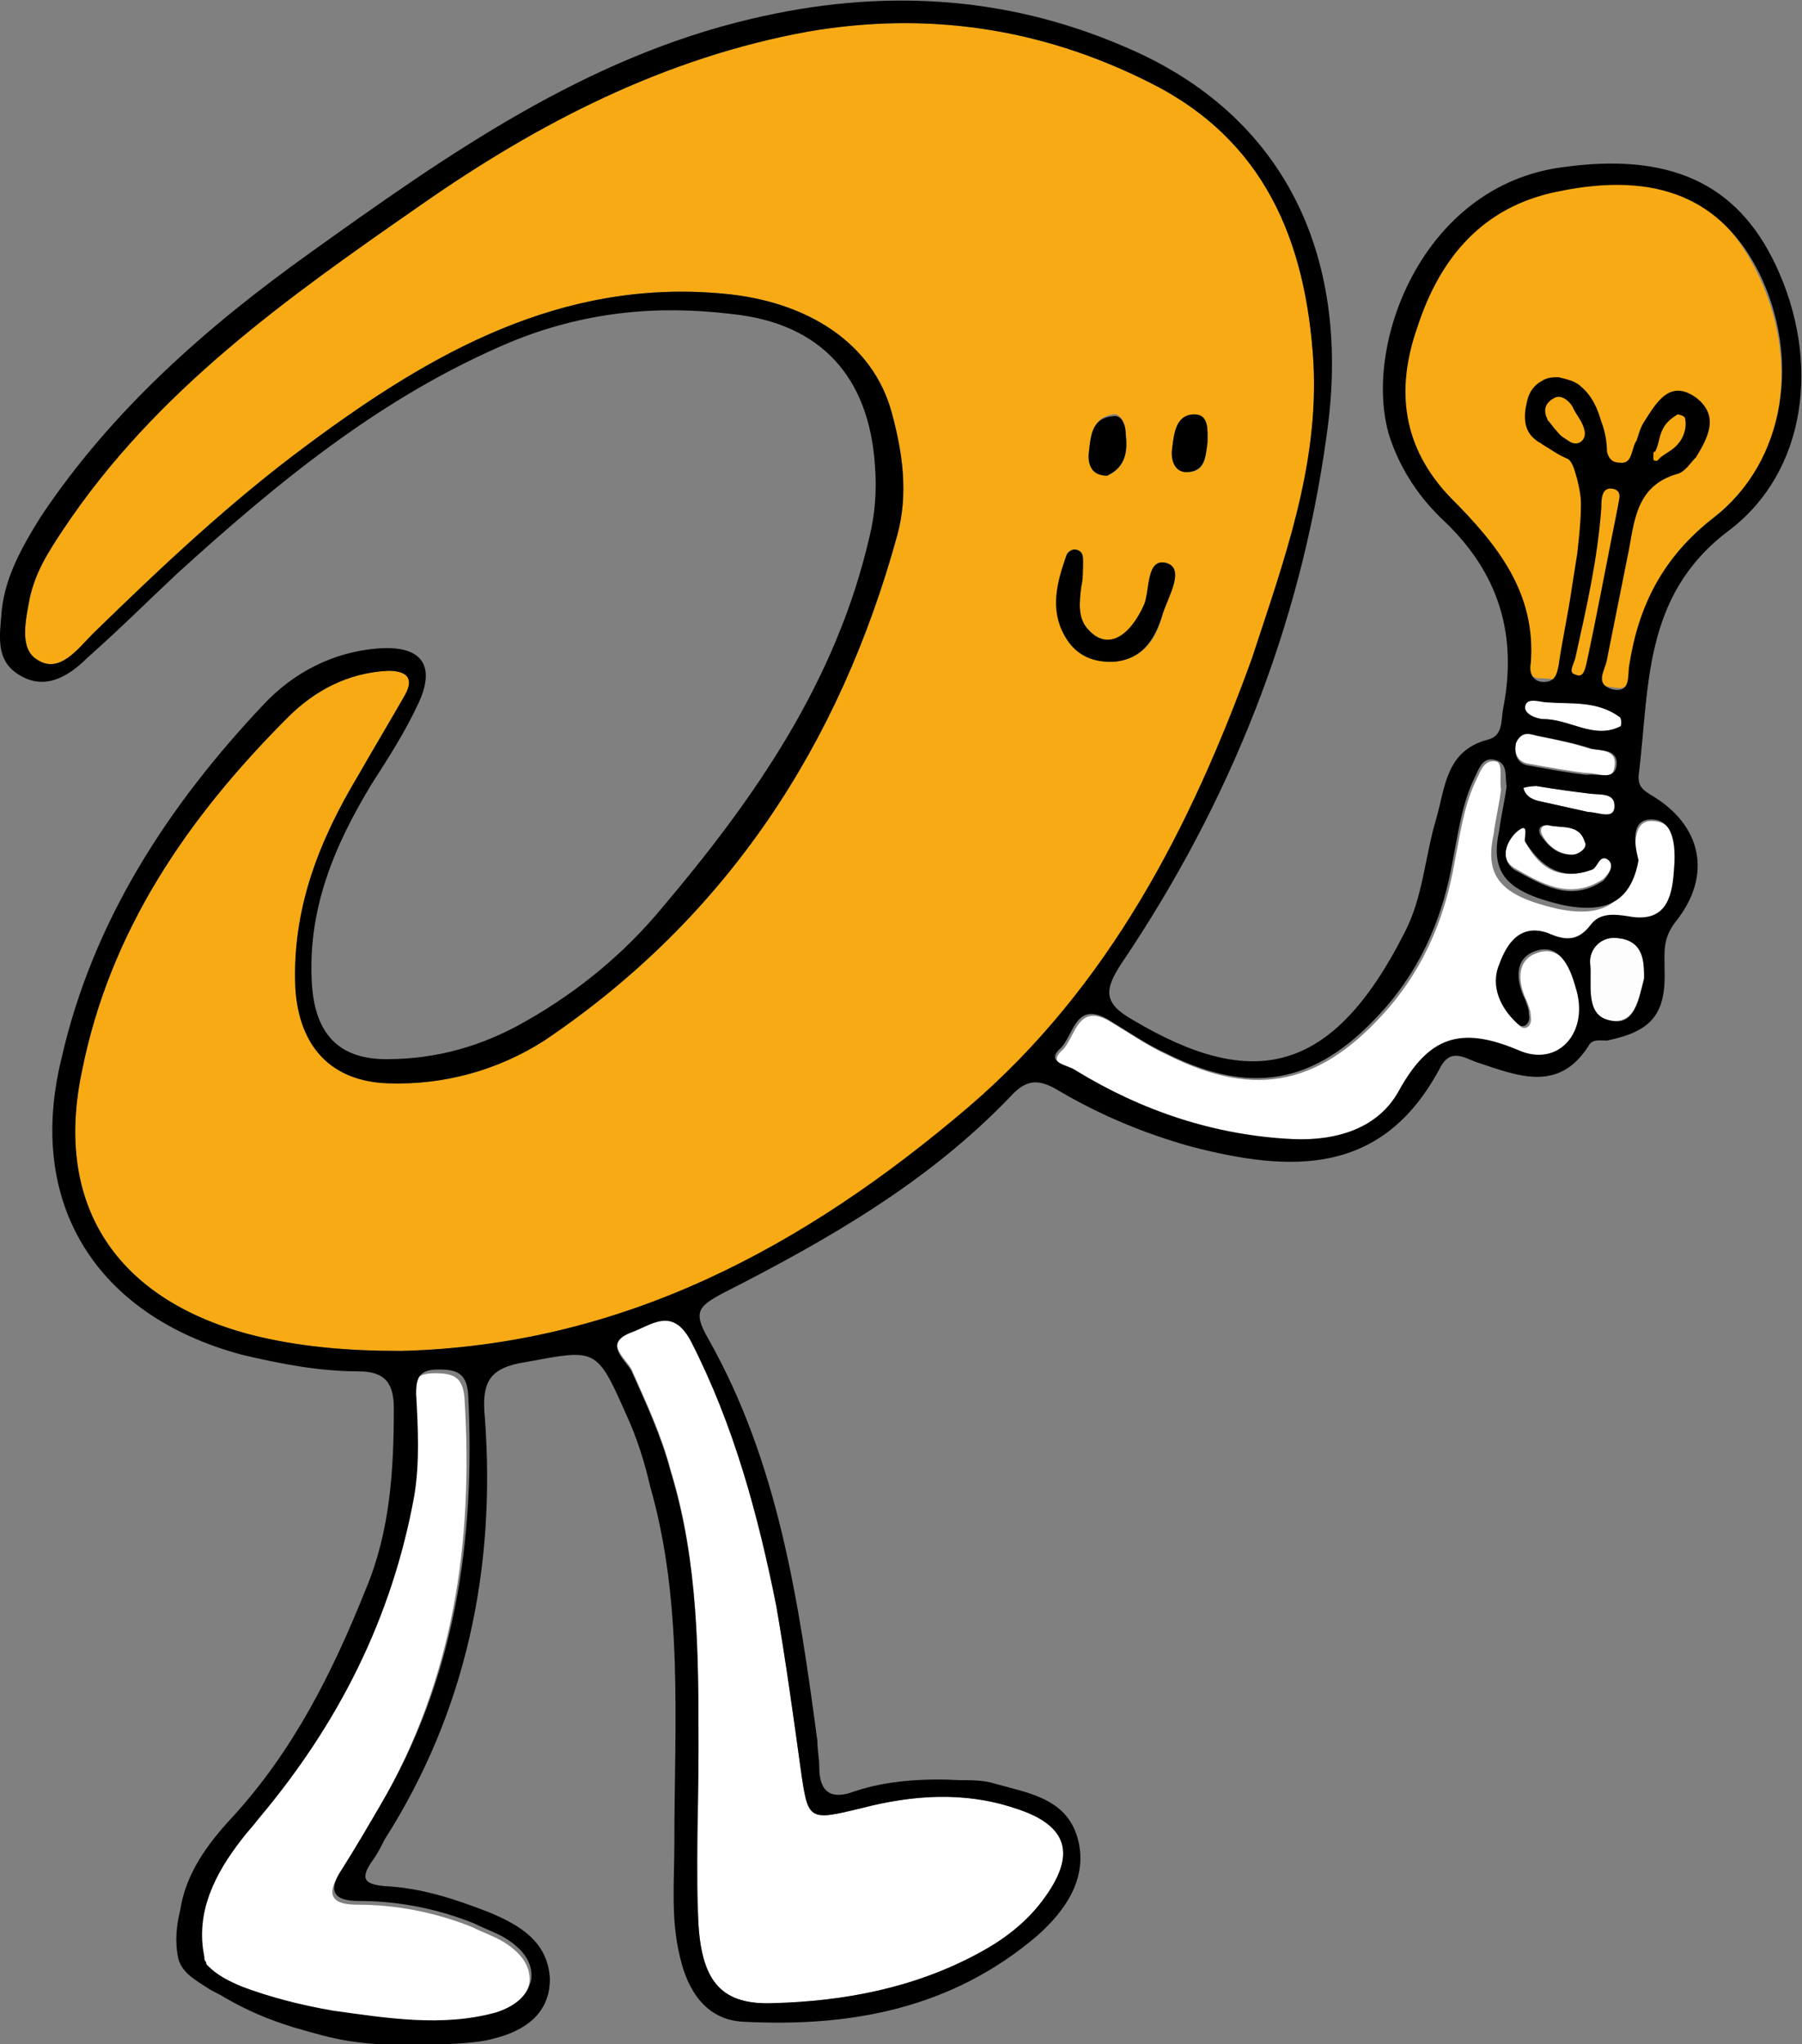<?xml version="1.0" encoding="UTF-8"?> <!-- Generator: Adobe Illustrator 25.2.0, SVG Export Plug-In . SVG Version: 6.00 Build 0) --> <svg xmlns="http://www.w3.org/2000/svg" xmlns:xlink="http://www.w3.org/1999/xlink" version="1.1" id="Layer_1" x="0px" y="0px" width="97px" height="110px" viewBox="0 0 97 110" style="enable-background:new 0 0 97 110;" xml:space="preserve"><rect x="0" y="0" width="97" height="110" fill="#808080" stroke="none"/> <style type="text/css"> .st0{fill:#F8AA14;} .st1{fill:#FFFFFF;} .st2{fill:#FDFDFD;} .st3{fill:#F4A500;} </style> <g> <path class="st0" d="M82.9,36.5c-0.6,0-0.8-0.5-0.7-1c0.3-3.8-1.8-6.4-4.3-8.9c-2.6-2.7-3-5.8-1.8-9.2c1.2-3.7,3.5-6.5,7.6-7.3 c5.3-1.1,8.8,0.4,10.8,4.4c2.4,4.7,1.7,10.3-2.2,13.3c-2.7,2.1-4,4.7-4.5,7.9c-0.1,0.6,0.1,1.5-0.9,1.3 C85.7,36.8,83.5,36.5,82.9,36.5z"></path> <path class="st0" d="M21.6,72.7c-2.8,0-5.5-0.2-8.2-0.9c-7.1-1.9-10.5-6.9-9-14.1c1.5-7.6,5.7-13.7,11.1-19.1 c1.4-1.4,3.2-2.4,5.4-2.5c1,0,1.4,0.4,0.9,1.3c-0.8,1.4-1.7,2.9-2.5,4.3c-2.1,3.5-3.6,7.2-3.4,11.5c0.2,3.1,1.9,5,5,5.1 c3,0.1,5.9-0.7,8.4-2.3c9.8-6.6,15.9-15.9,19-27.2c0.6-2.2,0.3-4.4-0.3-6.6c-1-3.7-4.5-6-9.1-6.4c-8.7-0.8-15.7,3.2-22.3,8.1 c-4.2,3.1-7.9,6.6-11.6,10.2c-0.8,0.8-1.8,2.2-3,1.4c-1-0.6-0.6-2.2-0.4-3.3c0.3-1.4,1-2.5,1.8-3.7c5-7.5,12.1-12.5,19.3-17.5 c6.3-4.4,13.1-7.9,20.8-9.3c6.4-1.1,12.5-0.2,18.3,2.7c6.3,3.1,8.5,8.6,8.9,15.1c0.3,5.6-1.6,10.7-3.3,15.9 c-3.1,9.3-7.6,17.9-15.1,24.4C43.3,67.1,33.5,72.4,21.6,72.7z M58.2,31.6c0-0.5,0.1-0.9,0.1-1.4c0-0.3,0-0.5-0.3-0.6 c-0.3-0.1-0.6,0.1-0.6,0.3c-0.4,1.4-0.8,2.9-0.1,4.3c0.6,1.1,1.6,1.5,2.8,1.4c1.5-0.2,2.2-1.3,2.5-2.6c0.3-0.9,1.1-2.4,0.2-2.7 c-1.1-0.3-0.9,1.4-1.2,2.2c-0.7,1.9-2,2.5-3,1.4C58,33.3,58.1,32.5,58.2,31.6z M59.6,25.6c1-0.4,1.1-1.3,1-2.3c0-0.5-0.3-1.1-0.7-1 c-1.2,0.2-1.2,1.3-1.3,2.1C58.5,25,58.8,25.5,59.6,25.6z M65,23.8c0-0.6,0.1-1.5-0.7-1.5c-1,0-1.1,1-1.2,1.8 c-0.1,0.6,0.1,1.4,0.9,1.3C64.9,25.4,64.9,24.5,65,23.8z"></path> <path class="st1" d="M37.6,94.1c0-5.1,0-10.1-1.5-15c-0.5-1.9-1.3-3.6-2.1-5.4c-0.3-0.6-1.6-1.5,0-2.1c1.1-0.4,2.2-1.4,3.2,0.5 c2.4,4.5,3.7,9.4,4.6,14.4c0.5,2.9,0.9,5.8,1.3,8.7c0.4,2.8,0.4,2.8,3.3,2.1c2.7-0.7,5.5-0.9,8.2,0c2.9,0.9,3.4,2.5,1.5,5 c-0.9,1.2-2.1,2.1-3.4,2.8c-3.5,1.9-7.3,2.6-11.1,2.7c-2.7,0.1-3.8-1.1-4-4.2C37.5,100.4,37.6,97.3,37.6,94.1z"></path> <path class="st1" d="M11.1,105.9c-1.2-2.3,0.4-5.2,2.6-7.8c4.3-5.1,7.2-10.8,8.4-17.4c0.3-1.8,0.2-3.7,0.1-5.5 c0-0.9,0.2-1.3,1.2-1.3c1,0,1.5,0.2,1.6,1.3c0.5,7.8-0.6,15.2-4.6,22.1c-0.7,1.2-1.4,2.4-2.1,3.5c-0.8,1.2-0.4,1.7,0.9,1.7 c2.1,0,4.2,0.4,6.2,1.2c0.6,0.3,1.2,0.5,1.7,0.8c0.8,0.5,1.5,1.2,1.4,2.2c-0.2,1-1,1.5-1.9,1.8c-2.9,0.8-5.9,0.3-8.8-0.1 c-1.9-0.3-3.9-0.6-5.5-1.7C11.5,106.2,11.1,105.9,11.1,105.9z"></path> <path class="st1" d="M80.8,42.5c-0.1,0.8-0.3,1.6-0.4,2.4c-0.5,2.3,0.4,3.3,3.4,4c2.4,0.5,3.7-0.2,4.1-2.4c0.2-0.9-0.1-2.5,1.2-2.3 c1.2,0.1,1.2,1.7,1.1,2.8c-0.1,1.5-0.5,2.8-2.5,2.4c-0.7-0.1-1.5-0.2-2,0.5c-0.7,0.9-1.4,0.8-2.3,0.4c-1.5-0.5-2.2,0.6-2.6,1.7 c-0.5,1.2,0.1,2.4,1,3.2c0.3,0.3,0.7,0,0.6-0.5c0-0.3-0.1-0.5-0.2-0.8c-0.5-1-0.6-2.2,0.5-2.6c1.3-0.5,1.9,0.8,2.2,1.9 c0.8,2.4-0.9,4.4-3.1,3.4c-3.1-1.3-4.8-0.7-6.4,2.2c-1.1,2-3.3,2.7-5.7,2.6c-4.2-0.2-8.1-1.5-11.7-3.7c-0.4-0.3-1.7-0.4-0.8-1.2 c0.7-0.7,0.8-2.6,2.6-1.5c1,0.6,2,1.3,3.1,1.8c4.8,2.4,8.3,1.5,11.8-2.5c2-2.3,3.1-5,3.6-7.9c0.3-1.5,0.5-3.1,1.2-4.5 c0.2-0.4,0.4-1.1,1.1-0.9C80.9,41.2,80.7,41.9,80.8,42.5z"></path> <path class="st2" d="M88.5,52.6c-0.3,1.2-0.5,2.6-1.9,2.3c-1.3-0.3-0.9-2-1-3c-0.1-0.8,0.6-1.6,1.6-1.4 C88.5,50.6,88.5,51.7,88.5,52.6z"></path> <path class="st0" d="M87,27.2c-0.6,3-1.1,5.7-1.7,8.5c-0.1,0.4-0.2,0.8-0.6,0.6c-0.4-0.2-0.1-0.6,0-1c0.6-2.7,1.2-5.3,1.4-8.1 c0-0.4,0-1.1,0.6-1C87.3,26.4,87,27,87,27.2z"></path> <path class="st1" d="M85.4,41.6c-0.9-0.1-2-0.3-3.1-0.5c-0.7-0.1-0.8-0.7-0.7-1.2c0.2-0.6,0.7-0.4,1.1-0.3c1,0.2,2,0.4,2.9,0.7 c0.5,0.1,1.5,0,1.3,1C86.8,42,86.1,41.6,85.4,41.6z"></path> <path class="st1" d="M83.3,37.7c1.3,0.2,2.7,0,3.9,0.9c0.1,0.1,0.1,0.5,0,0.5c-1.4,0.7-2.7-0.4-4.1-0.4c-0.4,0-1.1-0.3-1-0.7 C82.2,37.5,82.9,37.8,83.3,37.7z"></path> <path class="st1" d="M82.7,42.3c1.2,0.2,2,0.3,2.8,0.4c0.6,0.1,1.5-0.1,1.4,0.8c-0.1,0.6-0.9,0.2-1.4,0.2c-0.9-0.2-1.8-0.4-2.7-0.6 c-0.4-0.1-0.7-0.3-0.8-0.7C82.4,42.3,82.7,42.3,82.7,42.3z"></path> <path class="st3" d="M84,23.8"></path> <path class="st1" d="M83,44.9c-0.2-0.5,0.3-0.5,0.4-0.5c0.7,0.2,1.7-0.1,2,0.9c0.1,0.3-0.4,0.7-0.7,0.7C83.9,46,83.3,45.5,83,44.9z "></path> <path class="st0" d="M89.1,24.2c0.2-0.8,0.3-1.6,1.2-1.9c0.1,0,0.4,0.1,0.4,0.2c0.1,1-0.3,1.7-1.3,2C89.3,24.4,89.2,24.3,89.1,24.2 z"></path> <path class="st1" d="M86.6,46.3c-0.5-0.5-0.5,0.3-0.9,0.5c-1.7,0.6-2.8,0-3.6-1.5c-0.1-0.1,0.3-1.2-0.5-0.5 c-0.5,0.5-0.9,1.4-0.1,1.9c1.4,0.8,3,1.8,4.8,0.6C86.6,47,86.9,46.6,86.6,46.3z"></path> <path class="st3" d="M89.4,24.6c-0.1,0.1-0.3,0.3-0.3,0.3c-0.3-0.2-0.2-0.4,0-0.6C89.2,24.3,89.3,24.4,89.4,24.6z"></path> <path d="M58.2,31.6c-0.1,0.8-0.2,1.7,0.4,2.3c1,1.1,2.2,0.4,3-1.4c0.3-0.8,0.1-2.5,1.2-2.2c1,0.3,0.1,1.8-0.2,2.7 c-0.4,1.3-1,2.4-2.5,2.6c-1.2,0.1-2.2-0.3-2.8-1.4c-0.8-1.4-0.4-2.9,0.1-4.3c0.1-0.2,0.3-0.4,0.6-0.3c0.3,0.1,0.3,0.4,0.3,0.6 C58.3,30.7,58.3,31.2,58.2,31.6z"></path> <path d="M59.6,25.6c-0.8,0-1-0.5-1-1.1c0.1-0.9,0.1-2,1.3-2.1c0.5-0.1,0.7,0.5,0.7,1C60.7,24.3,60.6,25.1,59.6,25.6z"></path> <path d="M65,23.8c-0.1,0.7-0.1,1.5-1,1.6c-0.8,0.1-1-0.7-0.9-1.3c0.1-0.8,0.2-1.8,1.2-1.8C65.1,22.3,65,23.2,65,23.8z"></path> <g> <path d="M95.6,14.3C93.5,9.8,89.8,8.2,84.1,9c-7.6,1-10.8,9.7-9.3,14.5c0.6,1.8,1.6,3.3,3,4.6c2.9,2.8,3.9,6.1,3.1,10.1 c-0.1,0.6,0,1.4-0.8,1.6c-2.3,0.6-2.3,2.6-2.8,4.3c-0.6,2-0.7,4.2-1.7,6.1c-3.9,7.7-8.2,8.5-14.6,4.7c-1.6-0.9-1.6-1.6-0.6-3.1 c5.8-8.6,9.6-18.1,11-28.3c1.4-9.5-2.1-17.3-10.9-21C54-0.3,47.3-0.6,40.5,1c-9,2.1-16.4,7.3-23.8,12.6c-5.6,4-10.7,8.5-14.5,14.2 c-1,1.6-1.9,3.2-2.1,5C0,34.1-0.3,35.5,1,36.3c1.4,0.9,2.7,0.1,3.7-0.9c1.7-1.5,3.2-3,4.8-4.5c5.5-5,11.1-9.6,18-12.5 c3.9-1.6,7.8-2,11.9-1.5c4.8,0.5,7.4,3.4,7.7,8.2c0.1,1.3,0,2.6-0.3,3.8c-1.8,7.8-6.2,14.1-11.2,20c-2,2.4-4.4,4.4-7.2,6 c-2.4,1.4-4.9,2.1-7.6,2.1c-2.6,0-3.8-1.4-4-3.9c-0.3-4.1,1.2-7.6,3.2-10.9c0.9-1.4,1.8-2.8,2.5-4.3c1-2.1,0.2-3.2-2.2-3 c-2.4,0.2-4.5,1.3-6.1,3C9.1,43.3,5,49.5,3.3,57C1.4,64.8,5.2,70.8,13,72.9c2.1,0.5,4.2,0.9,6.3,0.9c1.4,0,1.9,0.6,1.9,2 c0,3.3-0.2,6.6-1.5,9.7c-1.8,4.5-3.9,8.7-7.2,12.3c-1.3,1.4-2.5,3-2.8,5c-0.2,0.8-0.3,1.7-0.1,2.6c0.2,0.8,1,1.2,1.6,1.6 c0.3,0.2,0.6,0.3,0.9,0.5c1.2,0.7,2.4,1.2,3.7,1.6c2.4,0.7,3.2,0.9,6.5,1c1.5-0.1,3.3-0.1,4.3-0.4c1.6-0.4,3-1.3,3-3.2 c-0.1-2-1.6-2.9-3.3-3.6c-1.8-0.7-3.6-1.3-5.6-1.4c-1.1-0.1-1.3-0.4-0.7-1.3c0.3-0.4,0.5-0.8,0.7-1.2c4.4-6.9,6-14.6,5.4-22.7 c-0.2-2,0.3-2.7,2.2-3c3.8-0.7,3.8-0.8,5.4,2.8c0.6,1.3,1,2.6,1.3,3.9c1.8,6.3,1.3,12.8,1.3,19.2c0,2-0.2,4.1,0.3,6.1 c0.4,1.8,1.4,3.4,3.4,3.5c5.8,0.3,11.2-0.7,15.8-4.6c1.6-1.4,2.8-3.2,2.2-5.3c-0.6-2.1-2.6-2.4-4.4-2.9c-0.6-0.2-1.3-0.2-1.9-0.2 c-1.9-0.1-3.9,0-5.7,0.6c-1.3,0.5-1.9,0-1.9-1.3c0-0.5-0.1-0.9-0.1-1.4c-1-7.5-2.1-15-5.9-21.7c-0.8-1.4-0.5-1.7,0.8-2.4 C44.6,66.7,50,63.6,54.4,59c0.9-1,1.6-0.9,2.6-0.3c2.2,1.3,4.6,2.3,7.1,3c5.4,1.4,10.3,1.6,13.4-4.2c0.6-1.2,1.4-0.5,2.1-0.3 c2.1,0.7,4.3,1.6,5.9-0.9c0.2-0.4,0.6-0.3,1-0.3c2.4-0.5,3.2-1.4,3.1-3.9c0-0.9-0.1-1.6,0.6-2.5c2-2.5,1.4-5.2-1.3-6.8 c-0.5-0.3-0.7-0.5-0.7-1c0.6-4.8,0.2-9.7,4.8-13.2C97.3,25.4,98,19.4,95.6,14.3z M81.6,44.8c0.8-0.7,0.4,0.3,0.5,0.5 c0.9,1.4,2,2.1,3.6,1.5c0.3-0.1,0.4-0.9,0.9-0.5c0.3,0.3,0,0.8-0.3,1.1c-1.8,1.2-3.3,0.2-4.8-0.6C80.7,46.2,81.1,45.3,81.6,44.8z M83.2,22.3c-0.1-0.4,0.1-0.7,0.5-0.9c0.4-0.2,0.9,0.3,1,0.6c0.2,0.4,0.5,0.7,0.6,1.2c0.1,0.5-0.4,0.9-0.9,0.5 c-0.5-0.3-0.5-0.4-0.6-0.5c-0.2-0.2-0.3-0.4-0.5-0.6C83.3,22.5,83.2,22.4,83.2,22.3z M87.2,38.6c0.1,0.1,0.1,0.5,0,0.5 c-1.4,0.7-2.7-0.4-4.1-0.4c-0.4,0-1.1-0.3-1-0.7c0.1-0.5,0.8-0.2,1.2-0.2C84.6,37.9,86,37.7,87.2,38.6z M84.8,35.4 c0.6-2.7,1.2-5.3,1.4-8.1c0-0.4,0-1.1,0.6-1c0.6,0.1,0.3,0.7,0.3,0.9c-0.6,3-1.1,5.7-1.7,8.5c-0.1,0.4-0.2,0.8-0.6,0.6 C84.4,36.2,84.7,35.8,84.8,35.4z M82.8,39.6c1,0.2,2,0.4,2.9,0.7c0.5,0.1,1.5,0,1.3,1c-0.2,0.7-0.9,0.3-1.6,0.4 c-0.9-0.1-2-0.3-3.1-0.5c-0.7-0.1-0.8-0.7-0.7-1.2C81.9,39.3,82.4,39.5,82.8,39.6z M82.8,43.1c-0.4-0.1-0.7-0.3-0.8-0.7 c0.3-0.1,0.7-0.1,0.7-0.1c1.2,0.2,2,0.3,2.8,0.4c0.6,0.1,1.5-0.1,1.4,0.8c-0.1,0.6-0.9,0.2-1.4,0.2C84.6,43.5,83.7,43.3,82.8,43.1 z M84.6,46c-0.8,0-1.3-0.5-1.7-1.1c-0.2-0.5,0.3-0.5,0.4-0.5c0.7,0.2,1.7-0.1,2,0.9C85.5,45.6,85,46,84.6,46z M20.5,97.1 c-0.7,1.2-1.4,2.4-2.1,3.5c-0.8,1.2-0.4,1.7,0.9,1.7c2.1,0,4.2,0.4,6.2,1.2c0.6,0.3,1.2,0.5,1.7,0.8c0.8,0.5,1.5,1.2,1.4,2.2 c-0.2,1-1,1.5-1.9,1.8c-2.9,0.8-5.9,0.3-8.8-0.1c-1.7-0.3-3.3-0.7-4.9-1.3c-0.7-0.3-1.3-0.6-1.8-1.1c-0.1-0.1-0.1-0.1-0.1-0.2 c-0.1-0.1-0.1-0.2-0.1-0.3c-0.5-2.4,0.6-4.5,2-6.3c0.3-0.4,0.6-0.7,0.9-1.1c4.3-5.1,7.2-10.8,8.4-17.4c0.3-1.8,0.2-3.7,0.1-5.5 c0-0.9,0.2-1.3,1.2-1.3c1,0,1.5,0.2,1.6,1.3C25.6,82.9,24.5,90.3,20.5,97.1z M41.8,86.5c0.5,2.9,0.9,5.8,1.3,8.7 c0.4,2.8,0.4,2.8,3.3,2.1c2.7-0.7,5.5-0.9,8.2,0c2.9,0.9,3.4,2.5,1.5,5c-0.9,1.2-2.1,2.1-3.4,2.8c-3.5,1.9-7.3,2.6-11.1,2.7 c-2.7,0.1-3.8-1.1-4-4.2c-0.2-3.1,0-6.2,0-9.4c0-5.1,0-10.1-1.5-15c-0.5-1.9-1.3-3.6-2.1-5.4c-0.3-0.6-1.6-1.5,0-2.1 c1.1-0.4,2.2-1.4,3.2,0.5C39.5,76.7,40.8,81.5,41.8,86.5z M52.1,59.6c-8.8,7.5-18.6,12.8-30.5,13.1c-2.8,0-5.5-0.2-8.2-0.9 c-7.1-1.9-10.5-6.9-9-14.1c1.5-7.6,5.7-13.7,11.1-19.1c1.4-1.4,3.2-2.4,5.4-2.5c1,0,1.4,0.4,0.9,1.3c-0.8,1.4-1.7,2.9-2.5,4.3 c-2.1,3.5-3.6,7.2-3.4,11.5c0.2,3.1,1.9,5,5,5.1c3,0.1,5.9-0.7,8.4-2.3c9.8-6.6,15.9-15.9,19-27.2c0.6-2.2,0.3-4.4-0.3-6.6 c-1-3.7-4.5-6-9.1-6.4c-8.7-0.8-15.7,3.2-22.3,8.1c-4.2,3.1-7.9,6.6-11.6,10.2c-0.8,0.8-1.8,2.2-3,1.4c-1-0.6-0.6-2.2-0.4-3.3 c0.3-1.4,1-2.5,1.8-3.7c5-7.5,12.1-12.5,19.3-17.5c6.3-4.4,13.1-7.9,20.8-9.3c6.4-1.1,12.5-0.2,18.3,2.7c6.3,3.1,8.5,8.6,8.9,15.1 c0.3,5.6-1.6,10.7-3.3,15.9C64.1,44.5,59.7,53.1,52.1,59.6z M86.6,54.9c-1.3-0.3-0.9-2-1-3c-0.1-0.8,0.6-1.6,1.6-1.4 c1.3,0.2,1.3,1.3,1.3,2.2C88.2,53.8,88,55.3,86.6,54.9z M89,44.1c1.2,0.1,1.2,1.7,1.1,2.8c-0.1,1.5-0.5,2.8-2.5,2.4 c-0.7-0.1-1.5-0.2-2,0.5c-0.7,0.9-1.4,0.8-2.3,0.4c-1.5-0.5-2.2,0.6-2.6,1.7c-0.5,1.2,0.1,2.4,1,3.2c0.3,0.3,0.7,0,0.6-0.5 c0-0.3-0.1-0.5-0.2-0.8c-0.5-1-0.6-2.2,0.5-2.6c1.3-0.5,1.9,0.8,2.2,1.9c0.8,2.4-0.9,4.4-3.1,3.4c-3.1-1.3-4.8-0.7-6.4,2.2 c-1.1,2-3.3,2.7-5.7,2.6c-4.2-0.2-8.1-1.5-11.7-3.7c-0.4-0.3-1.7-0.4-0.8-1.2c0.7-0.7,0.8-2.6,2.6-1.5c1,0.6,2,1.3,3.1,1.8 c4.8,2.4,8.3,1.5,11.8-2.5c2-2.3,3.1-5,3.6-7.9c0.3-1.5,0.5-3.1,1.2-4.5c0.2-0.4,0.4-1.1,1.1-0.9c0.7,0.2,0.5,0.9,0.6,1.4 c-0.1,0.8-0.3,1.6-0.4,2.4c-0.5,2.3,0.4,3.3,3.4,4c2.4,0.5,3.7-0.2,4.1-2.4C88,45.5,87.7,44,89,44.1z M92.2,27.9 c-2.7,2.1-4,4.7-4.5,7.9c-0.1,0.6,0.1,1.5-0.9,1.3c-1-0.3-0.4-1-0.3-1.6c0.4-2,0.8-4,1.2-6c0.3-1.7,0.5-3.4,2.6-4 c0.4-0.1,0.7-0.6,1-0.9c0.6-1,1.3-2.2,0-3.2c-1.4-1-2.1,0.2-2.8,1.3c-0.2,0.3-0.3,0.7-0.4,1c-0.3,0.4-0.2,1.3-0.9,1.2 c-0.4,0-0.6-0.2-0.7-0.6c0-0.5-0.1-1.1-0.3-1.6c-0.2-0.7-0.5-1.4-1.1-1.9c-0.3-0.3-0.8-0.4-1.2-0.5c-0.3,0-0.6,0-0.9,0.2 c-0.4,0.2-0.7,0.6-0.8,1.1c-0.2,0.8-0.2,1.6,0.5,2.1c0.1,0.1,0.2,0.1,0.3,0.2c0.5,0.3,0.9,0.6,1.4,0.8c0.3,0.2,0.4,0.8,0.5,1.1 c0.1,0.4,0.2,0.9,0.2,1.3c0,0.9-0.1,1.8-0.2,2.7c-0.1,0.6-0.2,1.3-0.3,1.9c-0.2,1.4-0.5,2.7-0.7,4.1c-0.1,0.5-0.2,0.9-0.8,0.9 c-0.6,0-0.8-0.5-0.7-1c0.3-3.8-1.8-6.4-4.3-8.9c-2.6-2.7-3-5.8-1.8-9.2c1.2-3.7,3.5-6.5,7.6-7.3c5.3-1.1,8.8,0.4,10.8,4.4 C96.9,19.2,96.2,24.8,92.2,27.9z M89,24.4c0,0,0-0.1,0.1-0.1c0.2-0.4,0.2-0.8,0.4-1.2c0.2-0.4,0.5-0.6,0.8-0.8 c0.1,0,0.4,0.1,0.4,0.2c0.1,0.4,0,0.9-0.3,1.3c-0.3,0.4-0.6,0.5-1,0.8c0,0-0.1,0.1-0.1,0.1c0,0-0.1,0.1-0.1,0.1 c-0.1,0-0.2,0-0.2-0.1c0-0.1,0-0.2,0-0.2C89,24.4,89,24.4,89,24.4z"></path> </g> </g> </svg> 
